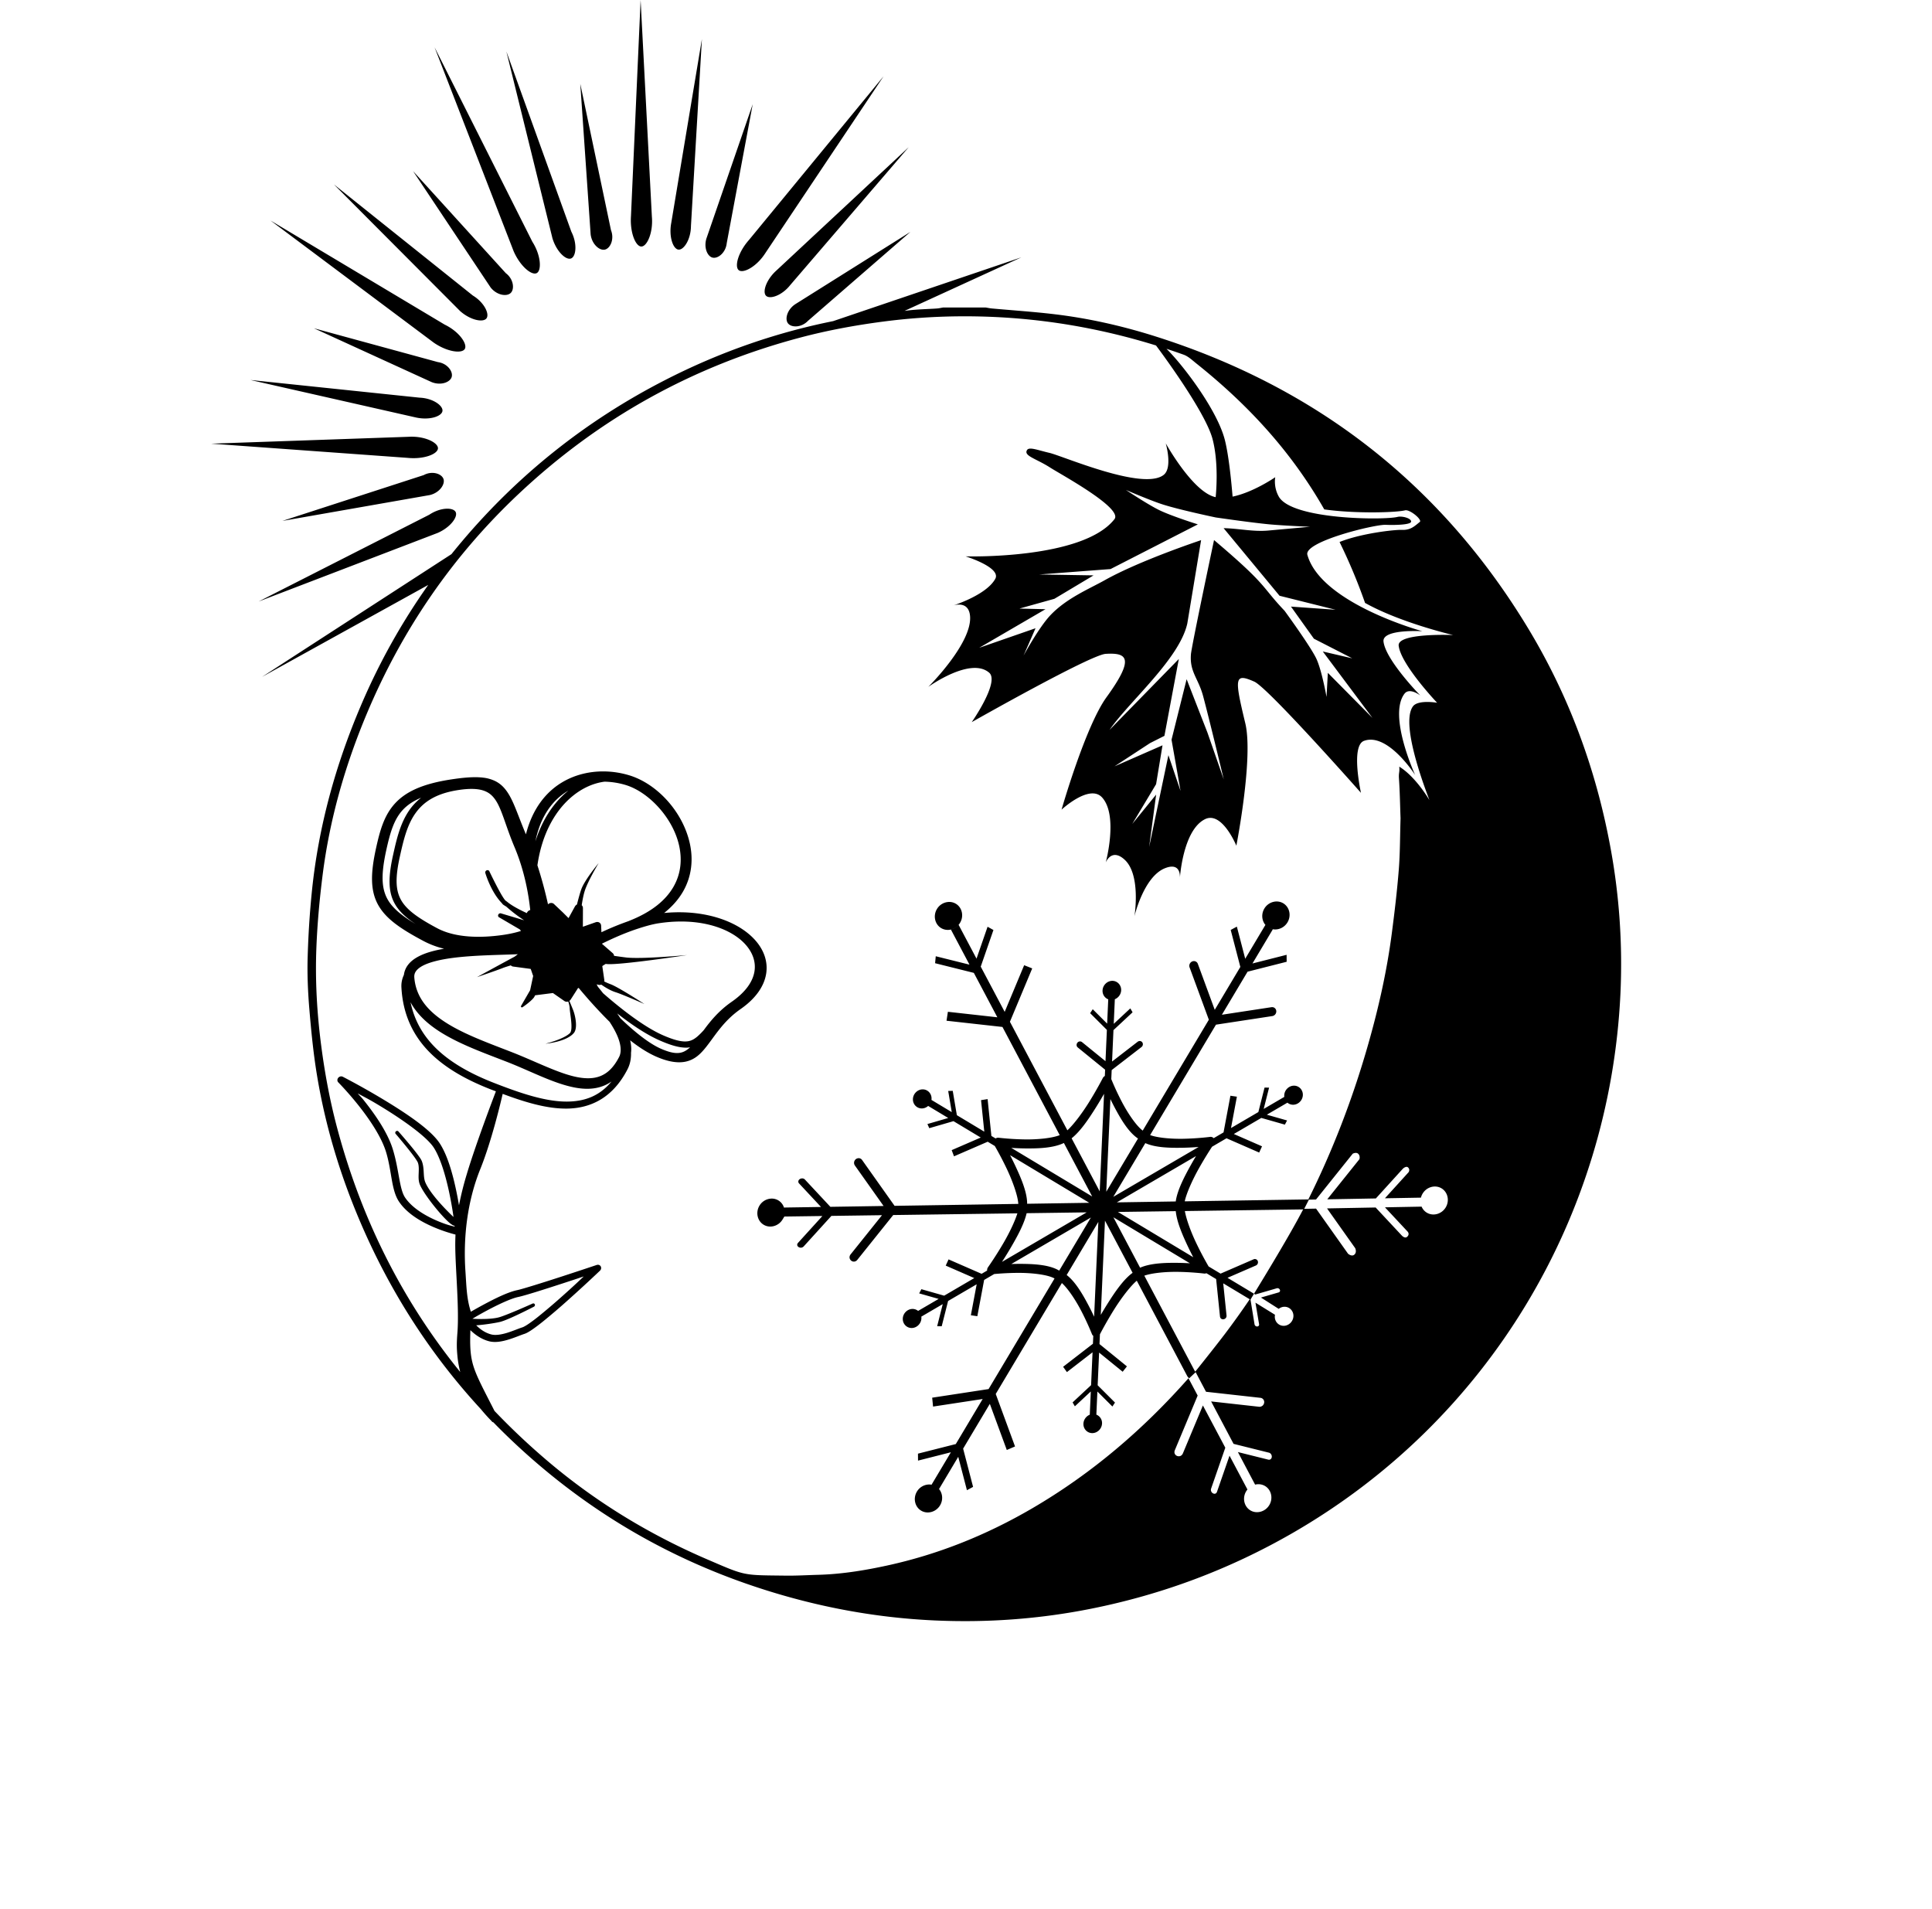 <svg xmlns="http://www.w3.org/2000/svg" width="247" height="244" fill="none" viewBox="0 0 247 244">
  <path fill="#000" d="M147.708 43.611c-.133-.016-.194.057-.13.265 0 0 6.469 8.528 7.446 12.261.792 3.029.463 6.738.395 7.419-2.905-.597-6.38-6.882-6.38-6.882s.897 3.09-.25 4.02c-2.594 2.099-12.884-2.4-14.644-2.807-1.45-.335-2.558-.796-2.837-.36-.483.751 1.166 1.095 2.955 2.248 1.339.862 9.326 5.172 8.218 6.59-4.059 5.198-19.03 4.757-19.03 4.757s4.596 1.424 3.789 2.88c-1.17 2.109-5.484 3.435-5.484 3.435s1.987-.772 2.248 1.18c.462 3.463-5.323 9.192-5.323 9.192s5.384-3.888 7.783-1.814c1.365 1.18-2.229 6.318-2.229 6.318s15.17-8.605 17.122-8.727c2.826-.178 3.678.614.105 5.546-2.703 3.731-5.744 14.369-5.744 14.369s3.574-3.323 5.18-1.56c2.096 2.301.469 8.311.469 8.311s.729-1.888 2.407-.359c2.133 1.944 1.261 7.243 1.261 7.243s1.18-5.08 3.922-6.154c2.159-.846 1.883 1.329 1.883 1.329s.36-6.167 3.209-7.586c2.181-1.087 4.015 3.384 4.015 3.384s2.204-11.245 1.144-15.648c-1.4-5.818-1.408-6.46 1.153-5.322 1.768.786 13.635 14.213 13.635 14.213s-1.34-6.018.391-6.646c3.041-1.104 6.535 4.367 6.535 4.367s-3.489-7.585-1.367-10.385c.651-.86 2.03.224 2.03.224s-4.443-4.538-4.708-6.903c-.183-1.632 4.965-1.317 4.965-1.317s-12.95-3.53-14.698-9.764c-.474-1.688 8.599-3.898 10.004-3.837 1.104.048 3.225.01 3.26-.405.036-.435-1.155-.754-1.737-.608-1.739.435-13.526.36-15.184-2.6-.704-1.258-.45-2.474-.45-2.474s-2.781 1.928-5.454 2.481c-.155-1.87-.488-5.297-.997-7.273-1.007-3.91-5.524-9.768-7.522-11.688-.425-.408-1.064-.877-1.356-.913Zm-3.768 19.02s3.134 1.355 4.757 1.87c2.201.699 6.73 1.647 6.73 1.647s4.577.667 6.883.883c1.715.161 5.166.308 5.166.308l-5.325.482c-1.938.176-3.783-.268-5.717-.303l7.151 8.64 7.159 1.788-5.697-.402 2.931 4.103 4.904 2.511-3.767-.876 6.354 8.498-5.708-5.767-.17 3.082s-.599-3.4-1.303-4.897c-.744-1.582-4.059-6.117-4.059-6.117-3.052-3.204-2.042-3.144-9.019-9.043 0 0-2.87 13.537-2.954 14.613-.176 2.26.944 3.04 1.562 5.348.808 3.017 2.636 10.642 2.636 10.642l-2.09-5.999-2.658-6.816-1.93 7.737 1.153 6.547-1.552-4.573-2.463 11.734.894-6.694-3.052 3.752 3.046-5.083.82-4.968-6.138 2.69 4.545-2.974 1.838-.925 1.84-9.824-8.857 9.06c2.54-3.662 8.927-9.054 9.942-13.598l1.764-10.656s-7.828 2.597-12.315 5.117c-1.959 1.1-4.882 2.292-6.96 4.488-1.481 1.565-3.43 5.167-3.43 5.167l1.536-3.51-7.201 2.5 8.472-4.934-3.331-.082 4.471-1.248 5.008-2.995-6.948-.114 9.121-.694 11.16-5.713s-3.305-1.039-4.866-1.789c-1.515-.727-4.333-2.614-4.333-2.614Zm19.293 52.608a1.852 1.852 0 0 0-1.594.915c-.407.686-.327 1.527.138 2.081l.005-.007c.017.021.038.039.057.059-.018-.019-.045-.031-.062-.052l-2.58 4.326-1.069-4.106-.786.424 1.231 4.728-3.271 5.484-2.167-5.89a.528.528 0 0 0-.548-.337c-.012.001-.025.002-.037.005l-.009.001-.028.006-.027.007-.009.002a.607.607 0 0 0-.397.767l2.467 6.705-8.454 14.173c-.812-.608-1.863-2.152-2.632-3.609a34.074 34.074 0 0 1-1.387-2.974l.051-1.155 3.815-2.947a.446.446 0 0 0 .096-.602.398.398 0 0 0-.335-.165.44.44 0 0 0-.247.088l-3.28 2.534.178-4.014 2.445-2.28-.289-.5-2.12 1.976.14-3.145c.451-.181.787-.627.809-1.14.028-.668-.486-1.215-1.138-1.211-.652.004-1.213.559-1.241 1.226-.022.52.284.966.728 1.137l-.139 3.107-1.843-1.841-.332.504 2.14 2.136-.178 4.001-3.008-2.445a.405.405 0 0 0-.223-.082l-.016-.001c-.4-.005-.605.512-.305.768l3.504 2.849-.036.804a.615.615 0 0 0-.251.247s-.786 1.532-1.836 3.205c-.837 1.332-1.899 2.75-2.702 3.492l-7.346-13.876 2.85-6.821-1.03-.408-2.49 5.963-3.062-5.783 1.624-4.681-.749-.416-1.414 4.077-2.29-4.324a1.864 1.864 0 0 1-.985.603l2.377 4.489-4.313-1.075-.084.89 4.953 1.236 3.006 5.678-6.323-.704-.176 1.143 7.152.796 7.321 13.829c-.988.393-2.805.567-4.403.548a34.805 34.805 0 0 1-3.416-.216.57.57 0 0 0-.376.094l-.541-.324-.483-4.707-.839.132.415 4.03-3.508-2.108-.526-3.112-.58.018.456 2.704-2.599-1.562c.006-.045.011-.09.013-.136.028-.668-.486-1.215-1.138-1.211-.653.004-1.214.558-1.242 1.226-.029.668.486 1.215 1.138 1.211.305-.002.589-.124.809-.321l2.567 1.543-2.66.772.236.53 3.096-.898 3.484 2.095-3.714 1.61.296.791 4.307-1.867.909.546c.218.376.881 1.542 1.553 2.964.737 1.559 1.401 3.428 1.452 4.439l-15.82.246-4.162-5.874a.527.527 0 0 0-.449-.216.596.596 0 0 0-.472.92l3.679 5.191-6.805.106-3.264-3.498a.475.475 0 0 0-.324-.135l-.054.001a.55.55 0 0 0-.269.09c-.203.138-.246.381-.096.547l2.812 3.014-4.735.073c.118.363.121.768-.007 1.151l4.918-.067-3.11 3.426c-.386.424.341.878.727.453l3.536-3.895 6.47-.089-4.014 5.009c-.467.604.368 1.289.855.701l4.591-5.73 15.874-.218c-.324 1.048-1.035 2.519-1.772 3.783a47.67 47.67 0 0 1-1.986 3.114.608.608 0 0 0-.107.418l-.711.416-4.223-1.844-.362.795 3.65 1.594-3.849 2.25-2.914-.828-.282.534 2.49.707-2.628 1.535a1.11 1.11 0 0 0-.715-.252c-.652.004-1.213.558-1.241 1.226-.029.667.486 1.215 1.138 1.211.652-.004 1.213-.559 1.241-1.227a1.206 1.206 0 0 0-.011-.226l2.74-1.602-.713 2.823.58.01.816-3.232 3.654-2.135-.742 3.959.827.121.869-4.637 1.289-.754c.548-.05 1.766-.147 3.125-.148 1.751-.002 3.739.231 4.587.718l-3.853 6.459-4.58 7.678-.757 1.27-3.435 5.758-4.835 1.226.007.89 4.202-1.066-2.473 4.145c.034.006.064.028.098.036-.035-.008-.069-.019-.103-.025l.005-.011a1.66 1.66 0 0 0-.281-.027 1.85 1.85 0 0 0-1.593.915c-.509.857-.259 1.957.555 2.436.813.479 1.903.167 2.411-.69.407-.685.328-1.524-.135-2.078l-.005.007c-.018-.021-.039-.039-.057-.059.018.019.045.031.062.052l2.456-4.119 1.111 4.267.786-.424-1.273-4.89 3.414-5.723 2.169 5.896 1.053-.451-2.467-6.71 4.616-7.74 3.84-6.438c.774.701 1.706 2.099 2.405 3.423.857 1.624 1.444 3.115 1.444 3.115a.53.53 0 0 0 .167.213l-.045 1.008-3.812 2.945.486.678 3.277-2.532-.187 4.203-2.364 2.204.29.499 2.038-1.899-.132 2.974c-.452.18-.789.626-.811 1.14-.028.668.485 1.215 1.137 1.211.652-.004 1.213-.558 1.242-1.226a1.154 1.154 0 0 0-.727-1.135l.132-2.955 1.919 1.916.332-.504-2.216-2.212.186-4.178 3.012 2.449.544-.686-3.507-2.852.056-1.25v-.001s.787-1.531 1.837-3.203c.898-1.43 2.055-2.958 2.874-3.644l6.486 12.252.205.229.847-.798-.118-.133-6.456-12.195c1.016-.351 2.724-.506 4.236-.488 1.839.022 3.417.217 3.417.217a.559.559 0 0 0 .284-.043l1.244.747.493 4.79c.071.55.88.422.837-.132l-.423-4.112 3.477 2.09.453-.749-.04-.023.007-.012-3.349-2.012 3.629-1.573a.454.454 0 0 0 .242-.564.398.398 0 0 0-.538-.227l-4.222 1.83-1.529-.919a42.102 42.102 0 0 1-1.638-3.111c-.634-1.343-1.215-2.914-1.397-3.971l15.198-.21.021.01.005-.01.041-.001.003-.086.606-1.19-15.89.246c.224-1.05.997-2.762 1.808-4.209a47.804 47.804 0 0 1 1.686-2.773l1.846-1.079 4.179 1.825.362-.796-3.606-1.575 3.515-2.055 3.012.857.282-.533-2.588-.736 2.633-1.539c.197.167.451.267.73.265.652-.004 1.213-.558 1.241-1.226.028-.668-.485-1.215-1.137-1.211-.652.004-1.214.558-1.242 1.226-.003.071 0 .14.009.208l-2.635 1.539.688-2.721-.579-.01-.792 3.131-3.497 2.043.752-4.009-.827-.121-.879 4.687-1.261.738a.53.53 0 0 0-.459-.164s-1.595.206-3.437.241c-1.534.029-3.251-.117-4.231-.47l8.42-14.117 7.214-1.1a.608.608 0 0 0 .496-.652.534.534 0 0 0-.467-.486l-.005-.001h-.011l-.029-.002h-.038a.39.39 0 0 0-.058.005l-6.346.968 3.283-5.504 4.998-1.268-.006-.89-4.365 1.108 2.609-4.376a1.614 1.614 0 0 1-.538-.198c.171.1.355.158.542.192l-.004.006c.705.126 1.47-.21 1.872-.888.509-.857.258-1.957-.555-2.436a1.633 1.633 0 0 0-.817-.225v-.002Zm-.577 13.506h.013-.023.01Zm-37.027 50.097.757-1.27-7.209 1.101.111 1.136 6.341-.967Zm-25.407-23.326.676-.406c.128-.385-.558-.381-.677-.745h.008a1.652 1.652 0 0 0-.73-.919 1.645 1.645 0 0 0-.817-.225 1.851 1.851 0 0 0-1.594.915c-.508.857-.258 1.958.556 2.436.813.479 1.902.166 2.411-.691.07-.117.416-.666.458-.791l-.291.426Zm21.347-36.689-.002-.005a1.85 1.85 0 0 0 .986-.601l.001.003c.07-.081.134-.17.19-.265.509-.857.259-1.957-.554-2.436a1.638 1.638 0 0 0-.818-.224 1.847 1.847 0 0 0-1.593.914c-.509.857-.258 1.957.555 2.436a1.67 1.67 0 0 0 1.235.178Zm19.58 20.999-.555 12.474-3.592-6.785c1.127-.893 2.179-2.465 3.097-3.928.398-.634.755-1.241 1.05-1.761Zm.811.673c.155.321.323.658.507 1.007.816 1.546 1.801 3.229 3.023 4.036l-4.057 6.801.527-11.844Zm-5.946 5.614 3.621 6.841-10.347-6.216c.514.033 1.095.062 1.722.069 1.722.021 3.647-.039 5.004-.694Zm10.412.017c1.294.584 3.143.624 4.808.592a34.172 34.172 0 0 0 2.007-.101l-10.911 6.376 4.096-6.867Zm-17.293 1.54 10.13 6.09-7.944.123c.001-1.487-.793-3.325-1.567-4.963a39.71 39.71 0 0 0-.619-1.25Zm23.775.117c-.196.327-.398.674-.604 1.04-.877 1.566-1.79 3.314-1.989 4.761l-7.534.117 10.127-5.918Zm-2.59 7.04c.138 1.394.848 3.026 1.542 4.497.238.502.473.969.693 1.391l-9.631-5.786 7.396-.102Zm-11.387.156-10.831 6.33c.342-.528.745-1.168 1.155-1.872.826-1.418 1.685-2.989 1.997-4.352l7.679-.106Zm3.417.631 9.78 5.88c-.465-.028-.977-.05-1.526-.057-1.655-.019-3.498.034-4.844.62l-3.41-6.443Zm-2.882.028-4.049 6.788c-1.28-.775-3.314-.864-5.13-.863-.346.001-.674.008-.991.018l10.17-5.943Zm1.802.398 3.532 6.671c-1.195.862-2.31 2.524-3.277 4.064-.289.461-.553.903-.791 1.313l.536-12.048Zm-.847.159-.54 12.126a32.14 32.14 0 0 0-.725-1.467c-.762-1.445-1.673-3.01-2.786-3.867l4.051-6.792Zm15.192 7.39h.001l.023.028a.21.21 0 0 1-.024-.028Zm-35.032-124.28c-.264.044-.526.108-.792.127-1.23.086-2.468.1-3.69.25-2.916.36-5.849.652-8.732 1.2-7.82 1.483-15.272 4.077-22.357 7.712-10.026 5.144-18.687 12.014-25.956 20.62a82.541 82.541 0 0 0-12.936 21.03c-3.217 7.552-5.385 15.389-6.23 23.564-.296 2.87-.476 5.759-.557 8.644-.06 2.173.037 4.36.217 6.528.233 2.795.508 5.594.96 8.36.926 5.657 2.474 11.155 4.578 16.493 5.21 13.218 13.206 24.459 24.055 33.634 7.855 6.643 16.66 11.646 26.395 15.02 7.756 2.688 15.72 4.278 23.915 4.655 6.75.31 13.455-.177 20.086-1.506 9.029-1.809 17.548-4.988 25.541-9.568 25.339-14.523 40.733-40.662 42.087-68.992a81.875 81.875 0 0 0-1.333-19.056c-1.856-9.89-5.305-19.186-10.519-27.789-11.155-18.405-27.1-30.741-47.593-37.232-4.27-1.352-8.634-2.336-13.087-2.855-2.597-.304-5.21-.477-7.815-.713-.266-.024-.529-.083-.793-.126h-5.444Zm1.642 1.133a82.722 82.722 0 0 1 3.134.017c8.918.217 17.568 1.881 25.96 4.879.592.211 1.097.698 1.605 1.104 6.844 5.454 12.276 11.478 16.382 18.677 3.933.557 9.142.413 10.33.119.601-.149 2.23 1.206 1.881 1.484-.641.511-1.154 1.065-2.295 1.016-.928-.04-5.205.439-7.962 1.548a71.16 71.16 0 0 1 3.26 7.788c4.545 2.546 11.264 4.106 11.264 4.106s-7.154-.307-6.965 1.359c.274 2.415 4.913 7.297 4.913 7.297s-2.448-.425-3.096.471c-1.735 2.402 2.016 11.626 2.105 11.967 0 0-1.704-2.95-3.846-4.27.065.771-.093.744-.04 1.517.119 1.749.143 3.504.203 5.087-.072 2.311-.057 4.457-.227 6.588-.216 2.715-.54 5.424-.892 8.126-.644 4.945-1.752 9.797-3.135 14.585-1.953 6.763-4.461 13.251-7.55 19.451l.997-.018 4.693-5.857s.432-.231.69.001c.307.274.165.701.165.701l-4.111 5.13 6.213-.111 3.459-3.809s.41-.388.658-.156c.293.275.069.609.069.609l-3.028 3.335 4.605-.082c.043-.174.112-.346.209-.508.508-.857 1.596-1.168 2.41-.69.813.479 1.064 1.578.555 2.435-.508.858-1.597 1.17-2.411.691a1.637 1.637 0 0 1-.677-.78l-4.686.088 2.901 3.108s.313.328-.073.666c-.29.253-.67-.163-.67-.163l-3.349-3.589-6.214.117 3.604 5.086s.259.553-.149.852c-.331.243-.772-.148-.772-.148l-4.085-5.764-1.591.03v-.015l-.019.001c-1.95 3.799-6.387 10.943-6.32 10.867l.158.098 2.759-.8a.262.262 0 0 1 .089-.01.343.343 0 0 1 .295.198c.065.145 0 .297-.147.342l-2.27.658 2.268 1.446c.21-.165.469-.266.744-.268.652-.004 1.167.544 1.139 1.212-.028.668-.589 1.221-1.241 1.225-.653.004-1.167-.542-1.139-1.21.002-.069.011-.137.026-.203l-2.5-1.546.466 2.763c.023.151-.086.276-.245.281a.338.338 0 0 1-.336-.264l-.523-3.203c-.1-.087-.018-.093-.093-.019a103.4 103.4 0 0 1-3.194 4.465c-1.294 1.703-3.761 4.78-3.761 4.78l1.366 2.586 6.972.776a.54.54 0 0 1 .459.632.599.599 0 0 1-.635.51l-6.143-.683 2.867 5.423 4.537 1.131c.217.058.373.3.35.543-.023.244-.216.398-.434.347l-3.899-.972 2.202 4.165a1.673 1.673 0 0 1 1.261.171c.814.479 1.065 1.579.557 2.436-.509.857-1.598 1.169-2.411.69-.814-.479-1.065-1.579-.556-2.436.051-.086.108-.166.17-.241l-2.292-4.323-1.601 4.617c-.188.54-.936.125-.75-.416l1.811-5.22-2.863-5.399-2.557 6.12c-.3.717-1.329.309-1.029-.407l2.916-6.979-1.175-2.214c-5.784 6.55-12.381 12.207-20.051 16.673-5.78 3.365-11.916 5.839-18.455 7.264-2.906.632-5.843 1.111-8.829 1.192-1.368.036-2.737.121-4.105.105-5.626-.068-5.099.068-10.144-2.104-7.458-3.211-14.326-7.409-20.506-12.682-13.35-11.391-22.274-25.586-26.777-42.548-.89-3.354-1.525-6.757-1.982-10.198-.562-4.23-.813-8.478-.645-12.733.121-3.087.404-6.176.79-9.242.902-7.171 2.876-14.068 5.675-20.723 4.496-10.689 10.912-20.064 19.364-28.024 10.33-9.73 22.367-16.4 36.085-20.027 3.447-.912 6.95-1.556 10.49-2.022a80.139 80.139 0 0 1 9.37-.676ZM57.756 70.814l-24.26 15.717 21.745-12.029c5.232-6.874 3.923-4.838 2.515-3.688Zm-1.054-9.571c-.22-.684-1.444-1.098-2.532-.51L36.11 66.59l18.852-3.308c1.219-.291 1.96-1.356 1.74-2.04Zm1.556 4.22c-.299-.622-1.931-.63-3.375.335L33.061 76.895l22.897-8.77c1.62-.707 2.598-2.04 2.3-2.663ZM68.623 34.91c.637-.339.544-2.274-.565-4.009l-12.5-24.86 10.111 26.078c.848 1.939 2.316 3.13 2.954 2.791Zm8.704-3c.699-.152 1.242-1.339.784-2.491l-3.924-18.704 1.324 19.241c.152 1.254 1.118 2.105 1.817 1.954ZM73 33.042c.646-.237.835-1.874.045-3.422L64.74 6.582l5.89 23.882c.517 1.699 1.722 2.816 2.368 2.579ZM59.422 44.609c.368-.626-.717-2.22-2.564-3.108L34.585 28.19 55.452 43.8c1.73 1.198 3.602 1.433 3.97.808Zm5.87-7.157c.516-.499.363-1.794-.626-2.531L52.807 21.873l9.92 14.88c.78.985 2.047 1.197 2.564.699Zm-3.105 3.255c.428-.543-.261-2.035-1.74-2.931L42.692 23.58l16.136 16.189c1.323 1.17 2.932 1.48 3.36.938Zm-6.196 16.607c.025-.726-1.687-1.596-3.733-1.478L27 56.716l25.117 1.815c2.091.21 3.848-.491 3.874-1.217Zm1.75-9.111c.218-.687-.534-1.747-1.754-1.913L40.13 41.963l15.027 6.872c1.154.483 2.369.055 2.586-.632Zm-1.178 4.354c.118-.683-1.198-1.654-2.923-1.722l-21.62-2.258 21.144 4.789c1.72.382 3.281-.126 3.399-.809Zm25.433-21.044c.72-.002 1.526-1.763 1.344-3.822L81.9 0l-1.233 27.654c-.141 2.117.61 3.862 1.33 3.86Zm9.077 1.412c.688.192 1.713-.607 1.838-1.844l3.32-17.755-5.866 17.015c-.442 1.184.021 2.392.708 2.584Zm-4.349-1.02c.68.093 1.6-1.272 1.612-3.015l1.4-23.893-3.921 23.511c-.323 1.75.23 3.305.91 3.398Zm26.93 8.747 16.923-7.755-24.759 8.39c-.747.24-3.137 1.299 7.836-.635ZM94.45 34.54c.567.448 2.275-.436 3.387-2.171l15.121-22.614-17.2 20.916c-1.402 1.58-1.876 3.422-1.308 3.87Zm6.279 6.778c.423.58 1.717.591 2.569-.304l13.096-11.37-14.647 9.197c-1.069.656-1.442 1.897-1.018 2.477Zm-2.8-3.517c.479.497 2.034-.004 3.107-1.369l15.137-17.614-16.888 15.74c-1.32 1.176-1.834 2.745-1.356 3.243ZM77.242 98.614c-1.837-.023-3.72.402-5.39 1.402-2.103 1.26-3.804 3.435-4.614 6.641-1.223-2.879-1.713-4.831-2.92-6.076a3.651 3.651 0 0 0-1.086-.77 4.732 4.732 0 0 0-1.418-.396 8.025 8.025 0 0 0-.844-.06c-.894-.02-1.952.08-3.255.277-3.553.537-5.755 1.506-7.176 3.033-1.421 1.527-1.96 3.475-2.468 5.783-.69 3.141-.742 5.352.242 7.17.984 1.818 2.89 3.113 5.862 4.692a11.23 11.23 0 0 0 2.6.971c-1.24.213-2.367.513-3.278.994-.568.3-1.065.678-1.414 1.181a2.66 2.66 0 0 0-.448 1.177 3.226 3.226 0 0 0-.316 1.56c.172 3.416 1.447 6.091 3.478 8.196 2.031 2.104 4.802 3.648 7.986 4.889.205.08.411.152.617.231-.266.694-2.565 6.72-3.716 10.565a40.23 40.23 0 0 0-1.003 4.005 50.274 50.274 0 0 0-.185-1.028c-.455-2.373-1.152-5.147-2.256-6.859-1.13-1.752-4.2-3.801-7.025-5.516a97.023 97.023 0 0 0-5.39-3.031.462.462 0 0 0-.311-.034.512.512 0 0 0-.276.174.467.467 0 0 0-.105.299.403.403 0 0 0 .115.278s1.224 1.233 2.603 2.97c1.38 1.736 2.904 3.983 3.496 5.909.757 2.462.66 4.868 1.661 6.365 1.069 1.599 2.959 2.645 4.572 3.321a19.55 19.55 0 0 0 2.654.894 28.452 28.452 0 0 0-.03 1.569c.03 2.931.515 7.927.274 10.989-.11 1.41-.09 1.978.003 2.98s.395 2.681 1.1 4.004c1.22 2.287 3.236 4.265 3.236 4.265.286.481 1.055.02.8-.479-1.773-3.514-2.714-5.168-3.154-6.729-.335-1.189-.398-2.382-.325-4.38.573.557 1.375 1.154 2.369 1.414.817.215 1.71.031 2.517-.216.809-.247 1.554-.573 2.005-.717.313-.1.628-.293 1.019-.559.39-.266.84-.606 1.33-.997a81.334 81.334 0 0 0 3.201-2.732 188.668 188.668 0 0 0 4.122-3.793.495.495 0 0 0 .146-.267.425.425 0 0 0-.046-.285.399.399 0 0 0-.216-.182.457.457 0 0 0-.295-.001s-2.174.73-4.537 1.499c-2.362.768-4.978 1.586-5.623 1.72-1.18.245-2.831 1.063-4.246 1.821-.651.348-1.231.677-1.684.939-.552-1.663-.567-3.306-.696-5.184-.295-4.295.234-8.929 1.9-13.051 1.456-3.605 2.637-8.629 2.863-9.614 2.787 1.039 5.588 1.906 8.195 1.882 3.07-.029 5.897-1.393 7.766-5.031.339-.66.463-1.371.446-2.101.07-.524.015-1.062-.11-1.597 1.09.862 2.208 1.591 3.318 2.079 1.502.66 2.78.874 3.82.637 1.041-.237 1.726-.853 2.342-1.581 1.233-1.457 2.283-3.493 4.635-5.128 3.915-2.72 4.19-6.268 1.814-8.87-1.783-1.952-4.938-3.301-8.783-3.486a19.836 19.836 0 0 0-2.803.072c1.051-.834 1.848-1.757 2.413-2.734 1.135-1.968 1.317-4.127.873-6.149-.444-2.021-1.486-3.929-2.865-5.467-1.379-1.538-3.094-2.708-4.887-3.252a11.557 11.557 0 0 0-3.199-.495Zm.05 1.31c.926.02 1.84.167 2.695.426 2.949.895 6.058 4.203 6.84 7.763.39 1.78.228 3.598-.732 5.261-.959 1.662-2.73 3.2-5.698 4.358l.002.005a36.345 36.345 0 0 0-3.508 1.436l-.04-.839a.48.48 0 0 0-.448-.471.563.563 0 0 0-.242.03l-1.643.577.008-2.408a.492.492 0 0 0-.155-.345c.099-.662.22-1.293.372-1.785.388-1.268 1.794-3.6 1.794-3.6s-1.768 2.107-2.22 3.348c-.15.413-.352 1.149-.557 1.95a.615.615 0 0 0-.258.248l-.815 1.487-.705-.703-.01-.009-1.179-1.116a.507.507 0 0 0-.367-.105.6.6 0 0 0-.365.172 54.202 54.202 0 0 0-1.354-4.987c.554-3.883 2.152-6.757 4.14-8.544 1.369-1.23 2.911-1.949 4.446-2.15Zm-16.894.927c.523.008.96.072 1.326.184.733.224 1.212.625 1.628 1.238.83 1.227 1.298 3.341 2.42 5.997 1.312 3.11 1.81 6.112 2.018 8.065a.609.609 0 0 0-.436.391c-.968-.437-1.953-.973-2.497-1.431-.07-.066-.2-.133-.261-.198-.007-.007-.01-.017-.017-.023-.101-.111-.297-.403-.51-.77a31.743 31.743 0 0 1-.682-1.263 65.251 65.251 0 0 1-.828-1.668.236.236 0 0 0-.085-.097.259.259 0 0 0-.124-.042.3.3 0 0 0-.307.234.263.263 0 0 0 .017.169c.017.061.705 2.377 2.09 3.804.009.009.019.032.027.04.003.004.01.007.014.01.03.032.05.075.082.105.116.11.328.214.478.323a18.516 18.516 0 0 0 2.26 1.725l-2.965-.884a.28.28 0 0 0-.194.017.305.305 0 0 0-.145.14.273.273 0 0 0-.023.192.239.239 0 0 0 .111.148l2.67 1.562.137.189c-.574.182-1.333.374-2.379.521-2.674.375-5.944.4-8.332-.873-2.514-1.339-3.973-2.394-4.662-3.687-.688-1.292-.68-2.909-.091-5.554.443-1.987.896-3.89 1.916-5.368 1.02-1.477 2.587-2.591 5.491-3.045.718-.112 1.33-.16 1.853-.151Zm12.258.222c-.151.121-.3.247-.447.379-1.606 1.444-2.94 3.499-3.76 6.107.66-3.291 2.241-5.311 4.14-6.449l.067-.037Zm-18.813.902a7.343 7.343 0 0 0-1.522 1.609c-1.166 1.69-1.622 3.715-2.066 5.708-.606 2.723-.654 4.605.167 6.147.542 1.015 1.436 1.845 2.707 2.682-1.847-1.108-3.001-2.09-3.61-3.213-.782-1.446-.79-3.258-.125-6.28.497-2.26 1-3.908 2.105-5.096.561-.604 1.306-1.124 2.344-1.557Zm33.13 15.826c.295-.001.584.004.868.017 3.407.156 6.019 1.338 7.429 2.882 1.88 2.059 1.837 4.887-1.722 7.36-1.666 1.157-2.73 2.478-3.574 3.625a9.361 9.361 0 0 1-.826.824c-.502.422-.933.622-1.554.626-.62.004-1.512-.213-2.856-.804-2.34-1.029-5.25-3.276-7.64-5.365a31.824 31.824 0 0 0-.65-.811l-.174-.321.268.065c.106.023.22.012.326-.031.608.423 1.236.78 1.817.965.977.311 3.703 1.52 3.703 1.52s-3.33-2.171-4.344-2.542a8.4 8.4 0 0 1-.8-.348.543.543 0 0 0 .013-.211l-.253-1.733.02-.042.41-.257c.049.007.097.014.143.018 1.677.161 10.271-1.147 10.271-1.147s-5.732.538-7.773.312a70.445 70.445 0 0 1-1.571-.215.492.492 0 0 0-.164-.337l-1.382-1.204-.001-.012c1.353-.67 2.912-1.362 4.507-1.892l.048-.016v.001c.924-.305 1.876-.576 2.672-.699.973-.15 1.905-.223 2.789-.228Zm-20.767 4.18-.409.31c-1.534.821-4.816 2.62-4.816 2.62s2.533-.86 3.312-1.171c.194-.078.569-.198 1.015-.334a.485.485 0 0 0 .276.15l2.263.305c.12.317.212.617.317.902l-.389 1.822-1.155 1.999a.14.14 0 0 0-.018.087.123.123 0 0 0 .119.108.15.15 0 0 0 .086-.025s.93-.618 1.406-1.18c.07-.083.135-.199.2-.341l2.276-.29 1.475 1.028a.542.542 0 0 0 .486.052c.11.351.18.654.184.869.014.608.485 2.736.024 3.18-.823.792-3.118 1.347-3.118 1.347s2.663-.218 3.625-1.37c.534-.64.178-2.272-.115-2.99-.163-.399-.315-.769-.458-1.113a.61.61 0 0 0 .165-.165l.956-1.494.098.04c.448.535.929 1.098 1.449 1.681.77.863 1.603 1.753 2.471 2.613.435.665.815 1.337 1.066 1.973.41 1.037.467 1.918.154 2.524-.703 1.36-1.479 2.061-2.343 2.421-.865.36-1.887.38-3.07.143-2.364-.474-5.245-1.986-8.257-3.163-2.88-1.126-5.95-2.22-8.31-3.691-2.362-1.471-3.975-3.253-4.2-5.836-.03-.362.044-.599.209-.837.165-.238.452-.481.874-.705.845-.446 2.191-.776 3.72-.982 2.723-.366 5.968-.382 8.432-.487Zm-13.72 6.14c.857 1.59 2.256 2.841 3.896 3.863 2.529 1.577 5.66 2.678 8.514 3.793 2.92 1.141 5.798 2.689 8.47 3.225 1.336.267 2.652.281 3.876-.229.326-.135.64-.31.94-.52-1.554 1.882-3.457 2.547-5.654 2.567-2.824.026-6.106-1.114-9.356-2.381-3.118-1.215-5.782-2.715-7.696-4.699-1.486-1.54-2.522-3.371-2.99-5.619Zm26.42 1.428c1.785 1.399 3.676 2.683 5.43 3.454 1.43.629 2.505.932 3.427.925.163-.001.31-.025.46-.046-.383.356-.762.585-1.164.677-.569.129-1.302.058-2.574-.501-1.53-.673-3.4-2.184-5.177-3.895-.13-.207-.264-.412-.402-.614ZM45.73 139.775c1.004.545 1.41.723 2.96 1.664 2.794 1.698 5.854 3.853 6.766 5.267.97 1.503 1.695 4.24 2.142 6.573.185.965.303 1.718.381 2.294a33.294 33.294 0 0 1-1.129-1.125c-.965-1.013-2.04-2.295-2.466-3.285-.331-.768-.084-1.787-.456-2.733-.092-.235-.314-.545-.607-.933a35.349 35.349 0 0 0-1.01-1.257 79.414 79.414 0 0 0-1.374-1.602l-.002-.003a.21.21 0 0 0-.152-.07.253.253 0 0 0-.167.06.244.244 0 0 0-.084.155.204.204 0 0 0 .047.159l.001.003.007.006c.007.009.646.752 1.324 1.589.341.42.69.862.969 1.24.278.378.491.712.537.831.149.387.13.858.11 1.358-.02.501-.042 1.033.174 1.52.54 1.219 2.445 3.614 3.58 4.67.359.334.614.494.833.547l.012.102c-.432-.109-.973-.212-2.131-.698-1.538-.644-3.296-1.659-4.21-3.025-.743-1.112-.76-3.548-1.562-6.156-.653-2.125-2.227-4.399-3.634-6.171-.454-.572-.474-.539-.86-.98Zm28.899 23.4c-.752.706-1.246 1.186-2.623 2.414a80.608 80.608 0 0 1-3.158 2.695 21.3 21.3 0 0 1-1.269.951c-.357.243-.653.4-.76.434-.55.175-1.258.489-1.994.714-.736.225-1.48.345-2.021.203-.835-.219-1.464-.71-1.924-1.168.918-.053 2.411-.282 3.024-.427.595-.141 1.65-.623 2.595-1.076a66.759 66.759 0 0 0 1.744-.867l.014-.006a.252.252 0 0 0 .117-.131.22.22 0 0 0 0-.167.198.198 0 0 0-.118-.11.232.232 0 0 0-.17.008l-.012.006c-.012.006-.82.369-1.764.772-.95.405-2.043.849-2.507.975-.69.189-1.694.232-2.512.22a20.85 20.85 0 0 1-.893-.033c.344-.208.874-.528 1.862-1.057 1.387-.742 3.064-1.533 3.983-1.724.866-.179 3.358-.977 5.726-1.747 1.385-.451 1.803-.593 2.66-.879Z"/>
</svg>
